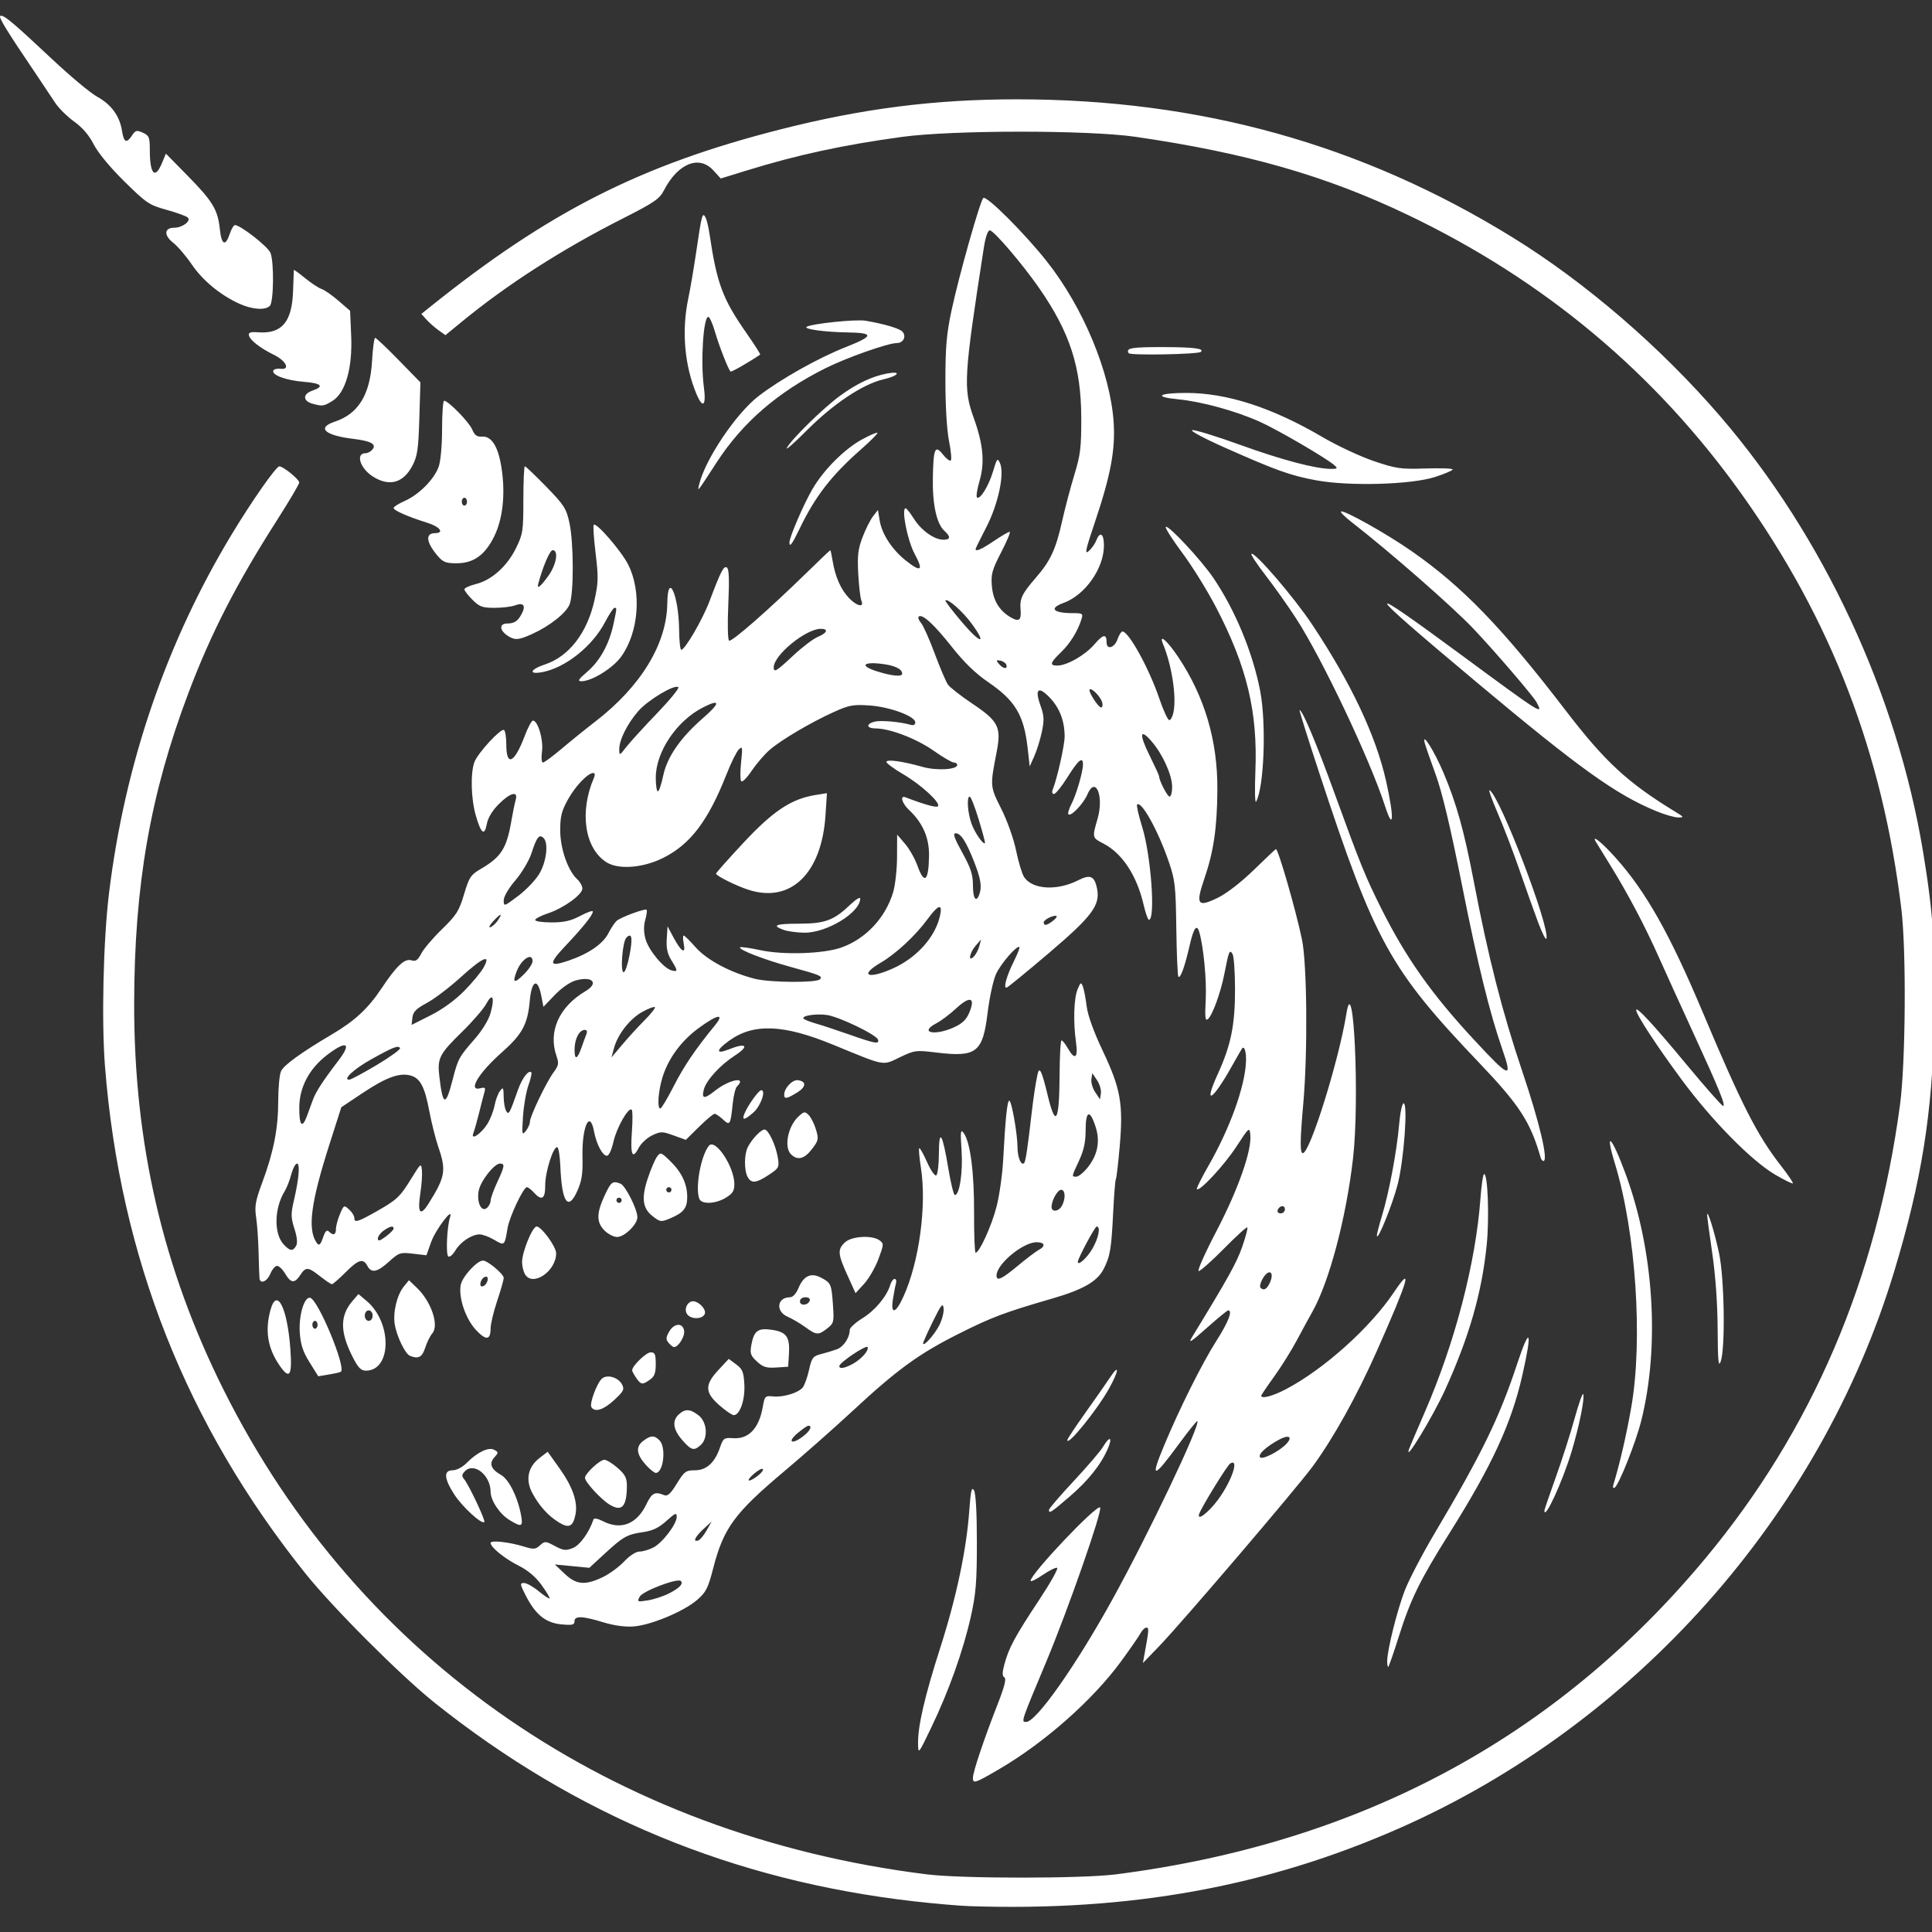 <?xml version="1.0" encoding="UTF-8" standalone="no"?>
<!-- Created with Inkscape (http://www.inkscape.org/) -->

<svg
   width="260mm"
   height="260mm"
   viewBox="0 0 260 260"
   version="1.1"
   id="svg5"
   inkscape:version="1.1 (c68e22c387, 2021-05-23)"
   sodipodi:docname="vocalgym_logo_light.svg"
   xmlns:inkscape="http://www.inkscape.org/namespaces/inkscape"
   xmlns:sodipodi="http://sodipodi.sourceforge.net/DTD/sodipodi-0.dtd"
   xmlns="http://www.w3.org/2000/svg"
   xmlns:svg="http://www.w3.org/2000/svg">
  <rect x="0" y="0" width="260" height="260" fill="#333333" stroke="none"/>
  <sodipodi:namedview
     id="namedview7"
     pagecolor="#ffffff"
     bordercolor="#666666"
     borderopacity="1.0"
     inkscape:pageshadow="2"
     inkscape:pageopacity="0"
     inkscape:pagecheckerboard="0"
     inkscape:document-units="mm"
     showgrid="false"
     fit-margin-top="0"
     fit-margin-left="0"
     fit-margin-right="0"
     fit-margin-bottom="0"
     inkscape:zoom="0.67081229"
     inkscape:cx="55.902375"
     inkscape:cy="555.29692"
     inkscape:window-width="2560"
     inkscape:window-height="1377"
     inkscape:window-x="1072"
     inkscape:window-y="295"
     inkscape:window-maximized="1"
     inkscape:current-layer="layer1" />
  <defs
     id="defs2" />
  <g
     inkscape:label="Ebene 1"
     inkscape:groupmode="layer"
     id="layer1"
     transform="translate(27.779,-1.679)">
    <path
       style="fill:#ffffff;stroke-width:0.353;fill-opacity:1"
       d="m 102.626,258.197 c -1.358,-0.046 -4.692,-0.338 -7.408,-0.648 -24.297,-2.774 -45.552,-11.584 -64.542,-26.751 -4.518,-3.608 -13.646,-12.742 -17.333,-17.344 -16.043,-20.023 -24.951,-42.544 -26.991,-68.238 -0.481,-6.063 -0.231,-16.989 0.534,-23.283 2.114,-17.404 7.724,-33.808 16.548,-48.392 2.737,-4.524 5.938,-9.091 6.378,-9.102 0.508,-0.013 2.679,1.751 2.679,2.177 0,0.212 -1.33,2.466 -2.956,5.009 -5.498,8.6 -8.92,15.272 -11.96,23.32 -5.132,13.585 -7.277,25.875 -7.299,41.806 -0.025,18.858 3.866,35.631 12.071,52.033 18.185,36.353 52.373,59.886 94.634,65.141 4.679,0.582 20.847,0.581 25.4,-10e-4 32.851,-4.201 59.24,-18.351 79.368,-42.558 14.323,-17.225 23.025,-37.52 26.171,-61.035 0.753,-5.626 0.857,-20.672 0.182,-26.282 C 225.572,103.025 218.66,85.072 206.574,68.134 194.967,51.868 180.058,39.4 161.703,30.611 150.686,25.335 139.951,22.256 125.027,20.09 c -6.365,-0.924 -24.598,-0.918 -31.397,0.01 -7.918,1.08 -14.109,2.419 -20.939,4.528 l -3.476,1.073 -1.002,-1.097 c -1.917,-2.099 -4.783,-0.929 -6.656,2.715 -0.58,1.128 -1.317,1.631 -5.495,3.748 -8.201,4.156 -15.486,8.824 -21.64,13.867 l -2.255,1.848 -0.93,-0.663 c -0.512,-0.365 -1.242,-1.007 -1.622,-1.428 l -0.691,-0.765 1.182,-0.949 c 15.966,-12.818 28.379,-19.109 47.11,-23.877 11.065,-2.816 20.729,-4.049 31.791,-4.055 24.655,-0.013 46.429,6.04 66.719,18.549 9.861,6.08 19.974,14.791 28.015,24.133 13.865,16.107 23.761,37.359 27.279,58.583 1.382,8.337 1.707,13.241 1.51,22.804 -0.255,12.41 -1.713,21.498 -5.405,33.696 -9.947,32.866 -34.917,60.951 -66.604,74.913 -17.88,7.879 -36.303,11.211 -57.896,10.474 z m 0.529,-17.274 c 0,-0.784 1.476,-5.179 3.34,-9.945 0.914,-2.337 1.177,-3.389 0.891,-3.565 -0.304,-0.188 -0.302,-0.635 0.012,-1.798 0.585,-2.174 1.445,-3.763 4.65,-8.599 1.54,-2.324 2.635,-4.28 2.434,-4.347 -0.202,-0.067 -1.086,0.373 -1.966,0.978 -0.88,0.605 -1.6,0.948 -1.6,0.763 0,-0.925 8.902,-10.314 9.352,-9.864 0.363,0.363 -4.297,13.714 -7.243,20.751 -3.439,8.214 -3.406,8.114 -2.709,8.114 1.351,0 6.629,-7.487 11.563,-16.404 4.835,-8.737 11.926,-23.619 11.471,-24.074 -0.07,-0.07 -1.172,1.297 -2.45,3.038 -3.508,4.779 -3.934,4.826 -2.012,0.222 2.112,-5.059 5.111,-11.057 7.048,-14.097 1.603,-2.514 2.202,-4.071 1.565,-4.071 -0.124,0 -1.428,1.072 -2.898,2.381 -2.096,1.867 -2.524,2.136 -1.98,1.247 4.862,-7.953 6.025,-10.044 6.76,-12.158 0.473,-1.361 0.787,-2.549 0.697,-2.639 -0.09,-0.09 -1.505,1.195 -3.144,2.857 -1.639,1.661 -3.169,3.021 -3.401,3.021 -0.231,0 0.847,-2.424 2.396,-5.387 2.911,-5.57 4.767,-10.847 4.554,-12.951 -0.11,-1.083 -0.159,-1.041 -1.877,1.591 -1.635,2.507 -4.958,6.085 -5.318,5.726 -0.086,-0.086 0.609,-1.491 1.545,-3.123 2.906,-5.065 4.935,-10.69 5.066,-14.047 0.051,-1.29 -0.211,-2.166 -0.529,-1.766 -0.064,0.081 -0.695,1.179 -1.403,2.44 -2.612,4.657 -3.847,5.332 -1.876,1.026 1.787,-3.905 2.338,-6.612 2.332,-11.456 -0.003,-2.316 -0.153,-4.444 -0.334,-4.73 -0.404,-0.639 -0.493,-0.424 -1.092,2.636 -0.504,2.576 -1.608,5.622 -2.223,6.132 -0.364,0.302 -0.421,-0.214 -0.294,-2.633 0.136,-2.599 -0.288,-7.062 -0.861,-9.055 -0.339,-1.179 -0.762,-0.604 -1.299,1.764 -0.637,2.81 -1.243,4.497 -1.516,4.223 -0.108,-0.108 -0.235,-3.027 -0.282,-6.487 -0.079,-5.776 -0.163,-6.516 -1.03,-9.038 -1.432,-4.169 -3.679,-8.212 -4.248,-7.646 -0.105,0.105 0.202,1.454 0.682,2.999 1.192,3.833 1.82,12.51 0.904,12.51 -0.13,0 -0.449,-0.913 -0.709,-2.028 -0.919,-3.951 -2.882,-6.936 -5.422,-8.242 -1.51,-0.776 -1.512,-0.788 -0.777,-3.319 0.892,-3.067 -0.271,-5.856 -1.368,-3.281 -0.533,1.251 -2.216,3.013 -2.554,2.675 -0.112,-0.112 0.071,-0.734 0.406,-1.383 0.657,-1.27 1.548,-4.32 1.554,-5.324 0.008,-1.138 -0.612,-0.634 -2.06,1.676 -0.791,1.261 -1.619,2.293 -1.841,2.293 -0.242,0 -0.306,-0.247 -0.159,-0.617 0.599,-1.513 1.595,-5.961 1.593,-7.112 -0.003,-2.081 -0.657,-3.813 -1.962,-5.197 -1.568,-1.662 -2.105,-1.247 -1.296,1.002 0.498,1.384 0.529,1.954 0.196,3.545 -0.219,1.043 -0.677,2.521 -1.018,3.285 l -0.621,1.39 -0.267,-2.403 c -0.5,-4.504 -1.662,-6.454 -5.343,-8.966 -1.692,-1.155 -3.234,-2.654 -4.9,-4.765 -2.374,-3.008 -3.986,-4.472 -4.433,-4.025 -0.122,0.122 0.021,0.501 0.319,0.842 0.298,0.341 1.124,2.191 1.837,4.111 0.713,1.92 1.514,3.803 1.78,4.183 0.266,0.38 1.742,1.534 3.279,2.563 3.521,2.357 3.929,3.163 3.286,6.481 -0.904,4.665 -0.905,4.651 0.619,7.683 0.804,1.6 1.665,4.023 1.992,5.612 0.317,1.538 0.799,3.139 1.073,3.558 1.105,1.694 4.434,1.896 7.284,0.442 1.629,-0.831 2.201,-0.575 2.543,1.136 0.443,2.215 -0.69,3.73 -6.455,8.633 -2.942,2.502 -5.508,4.604 -5.702,4.672 -0.508,0.176 -0.032,-1.562 0.986,-3.597 0.47,-0.941 0.793,-1.773 0.718,-1.848 -0.314,-0.314 -2.539,2.26 -3.161,3.657 -0.37,0.83 -0.874,3.169 -1.12,5.197 -0.646,5.316 -1.502,5.985 -6.832,5.338 -2.82,-0.343 -2.979,-0.323 -4.988,0.638 -2.382,1.138 -1.826,1.243 -8.969,-1.694 -6.713,-2.76 -10.726,-2.911 -14.017,-0.527 -1.787,1.295 -1.788,1.862 -0.002,1.147 2.359,-0.944 2.804,-0.463 0.783,0.845 -1.988,1.287 -3.849,3.334 -4.168,4.584 -0.321,1.259 0.069,1.292 1.53,0.129 1.906,-1.517 4.353,-1.97 2.924,-0.542 -0.199,0.199 -0.451,1.223 -0.559,2.275 -0.298,2.898 -0.376,3.025 -1.316,2.143 -0.444,-0.417 -0.951,-0.758 -1.126,-0.758 -0.175,0 -1.118,0.789 -2.094,1.752 l -1.775,1.752 -1.652,-0.594 c -1.547,-0.557 -1.73,-0.557 -2.894,-0.002 -0.684,0.326 -1.502,1.093 -1.818,1.705 -0.836,1.617 -1.127,0.88 -0.893,-2.265 0.113,-1.522 0.094,-2.835 -0.042,-2.92 -0.471,-0.291 -2.03,2.475 -2.448,4.342 -0.246,1.101 -0.611,1.874 -0.883,1.874 -0.582,0 -1.404,-1.559 -1.726,-3.275 -0.566,-3.016 -1.652,-0.608 -1.552,3.443 0.055,2.231 -0.09,3.192 -0.684,4.536 -1.239,2.805 -2.098,1.603 -2.292,-3.206 -0.057,-1.408 -0.245,-2.598 -0.418,-2.646 -0.529,-0.145 -1.632,3.338 -1.622,5.117 0.011,1.855 -0.465,2.155 -1.537,0.97 -0.351,-0.388 -0.77,-0.706 -0.932,-0.706 -0.466,0 -2.34,3.963 -2.595,5.49 -0.404,2.418 -0.402,2.416 -1.787,1.599 -0.689,-0.407 -1.577,-0.739 -1.972,-0.739 -1.062,0 -2.589,1.013 -3.273,2.171 -0.33,0.559 -0.756,0.921 -0.945,0.804 -0.351,-0.217 -0.186,-4.009 0.231,-5.283 0.515,-1.575 -1.947,1.659 -2.545,3.343 l -0.63,1.775 -1.811,-0.213 c -1.716,-0.202 -1.885,-0.146 -3.225,1.065 -1.599,1.445 -2.368,1.596 -2.916,0.572 -0.566,-1.057 -1.192,-0.869 -2.943,0.882 -0.873,0.873 -1.696,1.587 -1.829,1.587 -0.133,0 -0.843,-0.476 -1.578,-1.058 -1.624,-1.286 -1.938,-1.307 -2.678,-0.176 -0.758,1.157 -1.266,1.113 -2.028,-0.176 -0.344,-0.582 -0.835,-1.058 -1.092,-1.058 -0.257,0 -0.664,0.476 -0.905,1.058 -0.438,1.058 -1.365,1.449 -1.463,0.617 -0.029,-0.243 -0.083,-1.79 -0.12,-3.44 -0.037,-1.649 -0.186,-3.792 -0.331,-4.763 -0.225,-1.506 -0.1,-2.203 0.849,-4.761 1.514,-4.082 2.124,-7.223 2.124,-10.944 0,-1.724 0.17,-3.509 0.378,-3.966 0.373,-0.818 2.702,-2.503 6.854,-4.957 3.072,-1.816 4.867,-3.479 6.652,-6.162 2.051,-3.082 3.131,-4.092 4.059,-3.798 0.563,0.179 0.844,-0.018 1.308,-0.916 0.325,-0.629 1.581,-2.105 2.792,-3.281 1.939,-1.884 2.291,-2.441 2.962,-4.685 0.694,-2.32 0.896,-2.626 2.275,-3.434 2.735,-1.603 3.46,-2.746 4.098,-6.459 0.191,-1.113 0.451,-2.381 0.577,-2.818 0.365,-1.26 -0.715,-0.99 -2.274,0.569 -0.863,0.863 -1.452,1.837 -1.605,2.656 -0.316,1.686 -0.768,1.35 -1.481,-1.103 -0.658,-2.262 -0.744,-5.795 -0.177,-7.246 0.48,-1.228 3.546,-4.543 3.964,-4.285 0.17,0.105 0.31,0.967 0.31,1.914 0,3.094 1.08,2.598 2.495,-1.147 0.422,-1.116 0.914,-2.028 1.094,-2.028 0.665,0 1.429,2.593 1.218,4.135 -0.116,0.843 -0.062,1.51 0.121,1.51 0.18,0 1.311,-0.833 2.513,-1.852 1.202,-1.019 3.247,-2.67 4.544,-3.67 6.132,-4.727 9.616,-10.451 9.683,-15.909 0.055,-4.397 1.542,-1.093 1.588,3.528 0.015,1.504 0.146,2.733 0.292,2.731 0.502,-0.006 2.86,-4.061 3.792,-6.523 1.559,-4.118 1.92,-4.817 2.349,-4.552 0.285,0.176 0.34,1.608 0.189,4.947 -0.121,2.673 -0.075,4.784 0.106,4.896 0.343,0.212 5.273,-4.102 10.377,-9.083 1.74,-1.698 3.199,-3.087 3.242,-3.087 0.043,0 0.19,0.675 0.326,1.499 0.345,2.093 1.103,3.801 2.193,4.939 1.064,1.111 2.083,1.326 1.668,0.353 -0.145,-0.34 -0.336,-1.967 -0.424,-3.616 -0.133,-2.466 -0.029,-3.343 0.582,-4.939 0.409,-1.067 1.041,-2.325 1.404,-2.794 l 0.66,-0.854 0.247,1.462 c 0.303,1.796 1.679,3.892 3.5,5.334 2.069,1.638 2.425,1.382 1.206,-0.87 -0.976,-1.801 -1.838,-6.158 -1.219,-6.158 0.122,0 0.625,0.641 1.12,1.424 0.992,1.571 2.734,2.806 3.961,2.808 0.968,0.002 1.011,-0.398 0.129,-1.196 -1.051,-0.951 -1.622,-3.598 -1.55,-7.188 0.079,-3.96 0.288,-4.426 1.374,-3.064 0.445,0.558 0.915,0.909 1.044,0.78 0.129,-0.129 0.018,-1.314 -0.246,-2.632 -0.286,-1.424 -0.482,-4.689 -0.483,-8.042 -0.001,-4.59 0.153,-6.369 0.827,-9.525 0.986,-4.621 3.825,-14.674 4.268,-15.118 0.406,-0.406 5.527,4.703 8.564,8.543 4.88,6.172 8.522,14.925 8.979,21.58 0.255,3.721 -0.392,7.188 -2.521,13.501 -1.276,3.783 -1.409,4.414 -0.816,3.881 0.389,-0.351 0.844,-0.995 1.011,-1.431 0.49,-1.283 1.027,-0.913 1.023,0.706 -0.007,3.07 -2.543,6.664 -5.441,7.713 -2.002,0.724 -1.405,1.372 1.264,1.372 1.296,0 1.387,0.062 1.161,0.794 -0.5,1.616 -1.539,3.297 -2.77,4.479 -1.463,1.405 -1.568,1.783 -0.495,1.783 1.299,0 3.751,-1.4 4.993,-2.851 1.187,-1.386 1.645,-1.46 1.645,-0.265 0,1.041 1.062,0.743 1.464,-0.412 0.203,-0.582 0.505,-1.058 0.67,-1.058 0.845,0 3.586,4.979 4.945,8.982 0.524,1.545 1.121,2.865 1.327,2.933 0.205,0.068 0.481,-0.451 0.613,-1.154 0.394,-2.101 -0.263,-6.279 -1.429,-9.086 -0.613,-1.476 0.598,-0.425 2.08,1.805 3.549,5.339 5.29,11.275 5.238,17.863 -0.041,5.121 -0.504,8.278 -1.749,11.913 -1.208,3.528 -0.929,3.918 1.834,2.566 1.181,-0.578 3.135,-2.093 4.842,-3.755 1.574,-1.533 2.902,-2.787 2.95,-2.787 0.316,0 2.677,8.19 3.508,12.171 0.687,3.288 0.784,15.261 0.179,22.049 -0.444,4.981 -0.46,6.703 -0.062,6.703 0.956,0 4.853,-12.483 5.866,-18.795 0.972,-6.053 1.784,11.636 0.893,19.447 -0.917,8.038 -3.196,16.649 -5.476,20.691 -0.438,0.776 -1.389,2.522 -2.113,3.881 -0.724,1.358 -2.093,3.544 -3.042,4.858 -0.949,1.314 -1.725,2.465 -1.725,2.558 0,0.467 1.555,0.056 3.342,-0.884 5.09,-2.677 11.3,-8.247 14.478,-12.983 2.632,-3.923 2.037,-1.854 -2.238,7.79 -2.694,6.078 -5.84,11.742 -8.66,15.593 -2.138,2.92 -17.753,21.199 -20.76,24.303 l -2.091,2.158 0.226,-1.235 c 0.595,-3.246 0.614,-3.528 0.239,-3.528 -0.213,0 -0.577,0.357 -0.81,0.794 -0.233,0.437 -1.414,2.143 -2.626,3.792 -3.829,5.211 -10.269,10.896 -16.401,14.477 -3.22,1.88 -3.505,1.974 -3.505,1.149 z m 32.987,-37.427 c 1.862,-2.534 2.905,-5.649 1.626,-4.859 -0.388,0.24 -3.746,5.683 -4.141,6.712 -0.442,1.153 1.188,-0.049 2.514,-1.853 z m 9.235,-7.551 c 0.848,-0.937 0.255,-1.226 -1.049,-0.512 -1.727,0.945 -2.799,1.934 -2.545,2.346 0.261,0.422 2.661,-0.803 3.594,-1.834 z m -2.37,-21.424 c 0.519,-0.969 0.458,-1.8 -0.116,-1.58 -0.567,0.218 -1.33,1.745 -1.024,2.051 0.382,0.382 0.769,0.222 1.14,-0.471 z M 12.073,169.334 c 0.211,-0.377 0.131,-1.176 -0.23,-2.303 -0.478,-1.496 -0.489,-1.997 -0.082,-3.745 0.691,-2.963 0.865,-5.017 0.425,-5.017 -0.206,0 -0.553,0.66 -0.77,1.467 -0.217,0.807 -0.603,1.799 -0.856,2.205 -1.439,2.301 -1.515,5.757 -0.159,7.212 0.845,0.907 1.241,0.95 1.671,0.181 z m 3.655,-1.214 c 0.27,-0.774 0.487,-0.976 0.758,-0.706 0.583,0.583 0.944,0.454 0.944,-0.337 0,-0.394 0.24,-1.291 0.533,-1.992 0.52,-1.244 0.55,-1.26 1.235,-0.64 0.386,0.349 0.702,0.849 0.702,1.11 0,0.711 0.424,0.595 2.877,-0.789 2.866,-1.617 3.259,-1.987 4.824,-4.53 1.255,-2.04 1.299,-2.073 1.4,-1.054 0.058,0.578 -0.036,1.951 -0.208,3.049 -0.419,2.675 -0.027,3.212 1.072,1.467 2.28,-3.62 2.435,-4.494 1.351,-7.645 -0.373,-1.085 -0.924,-3.273 -1.224,-4.863 -0.624,-3.31 -1.24,-4.453 -2.578,-4.789 -1.482,-0.372 -3.266,0.289 -6.381,2.364 l -2.88,1.919 -1.624,5.085 c -2.433,7.617 -2.92,11.179 -1.781,13.022 0.391,0.632 0.57,0.509 0.982,-0.671 z m 9.463,-1.098 c 0,-0.436 -0.466,-0.344 -1.333,0.263 -0.431,0.302 -0.784,0.783 -0.784,1.069 0,0.399 0.245,0.339 1.058,-0.263 0.582,-0.43 1.058,-0.911 1.058,-1.069 z m 119.944,-2.609 c 0,-0.623 -0.759,-0.514 -0.977,0.14 -0.077,0.23 0.112,0.419 0.419,0.419 0.307,0 0.559,-0.251 0.559,-0.559 z M 38.247,163.253 c 0.002,-0.316 0.399,-1.423 0.882,-2.461 1.012,-2.173 1.065,-2.523 0.386,-2.523 -0.787,0 -2.627,2.343 -2.874,3.659 -0.291,1.549 0.363,2.928 1.098,2.317 0.278,-0.23 0.506,-0.677 0.508,-0.993 z m -0.417,-10.359 c 0.389,-0.633 0.816,-1.738 0.949,-2.455 0.133,-0.717 0.459,-1.591 0.724,-1.94 0.434,-0.572 0.484,-0.494 0.499,0.775 0.009,0.776 0.162,1.641 0.34,1.922 0.352,0.556 0.44,0.396 1.591,-2.864 0.555,-1.571 1.424,-2.706 1.791,-2.338 0.094,0.094 -0.08,0.871 -0.386,1.726 -0.307,0.855 -0.637,2.745 -0.733,4.2 -0.161,2.444 -0.133,2.594 0.378,1.961 0.304,-0.377 0.553,-0.937 0.553,-1.245 0,-0.727 2.207,-5.329 3.2,-6.672 0.669,-0.904 0.718,-1.192 0.372,-2.182 -1.144,-3.281 0.351,-6.617 3.905,-8.716 1.842,-1.088 0.954,-2.069 -1.307,-1.445 -0.765,0.211 -1.914,1.007 -2.821,1.953 l -1.53,1.597 -0.303,-1.534 c -0.481,-2.432 -1.296,-2.031 -1.541,0.759 -0.274,3.117 -1.018,4.488 -3.738,6.892 -3.153,2.786 -4.66,5.302 -2.899,4.842 0.604,-0.158 0.709,-0.068 0.553,0.474 -0.106,0.368 -0.43,1.622 -0.719,2.786 -0.29,1.164 -0.642,2.413 -0.783,2.775 -0.424,1.088 1.067,0.094 1.906,-1.271 z m -24.323,-0.975 c 0.218,-0.582 0.583,-1.574 0.812,-2.205 0.406,-1.117 1.331,-2.541 3.472,-5.344 1.808,-2.367 1.062,-2.715 -1.548,-0.722 -2.422,1.849 -3.744,4.362 -3.748,7.125 -0.004,2.386 0.384,2.826 1.012,1.147 z m 49.381,-4.071 c 1.394,-2.729 2.906,-4.959 5.551,-8.188 1.369,-1.671 0.332,-1.488 -2.221,0.392 -2.371,1.746 -4.112,4.142 -4.875,6.712 -0.555,1.87 -0.695,4.098 -0.257,4.095 0.146,-7.1e-4 0.956,-1.356 1.802,-3.011 z m -29.756,-0.859 c 0.729,-2.838 0.846,-3.054 2.954,-5.464 1.028,-1.175 1.89,-2.584 2.151,-3.517 0.591,-2.109 0.275,-2.814 -0.563,-1.258 -0.366,0.679 -1.8,2.346 -3.187,3.704 -3.17,3.104 -3.431,3.614 -3.137,6.128 0.465,3.965 0.845,4.052 1.781,0.406 z m -10.211,-1.989 c 1.826,-1.09 3.237,-2.115 3.137,-2.278 -0.246,-0.399 -0.945,-0.126 -3.889,1.521 -2.326,1.301 -3.875,2.738 -2.95,2.738 0.211,0 1.877,-0.891 3.703,-1.981 z m 27.586,-2.429 c 0.201,-0.582 0.477,-1.336 0.615,-1.676 0.159,-0.392 0.089,-0.617 -0.19,-0.617 -0.755,0 -1.377,1.176 -1.388,2.628 -0.012,1.512 0.372,1.379 0.963,-0.335 z m 8.496,-3.632 c 0.843,-0.844 1.447,-1.62 1.344,-1.724 -0.104,-0.104 -0.866,0.186 -1.693,0.643 -1.679,0.928 -3.309,3.018 -3.811,4.889 l -0.332,1.235 1.48,-1.754 c 0.814,-0.965 2.169,-2.445 3.012,-3.289 z m 31.382,2.661 c -0.196,-0.667 -5.264,-3.112 -6.908,-3.333 -1.532,-0.206 -3.495,0.121 -3.1,0.516 0.129,0.129 0.902,0.426 1.717,0.66 0.815,0.233 2.832,0.9 4.481,1.482 3.391,1.196 3.994,1.303 3.81,0.676 z m 10.226,-1.672 c 1.111,-0.504 1.656,-1.029 2.053,-1.979 0.857,-2.052 0.115,-2.298 -1.748,-0.581 -0.858,0.791 -2.055,1.694 -2.659,2.007 -2.429,1.256 -0.298,1.757 2.354,0.554 z m -65.917,-4.896 c 1.079,-1.097 2.249,-2.509 2.6,-3.137 1.064,-1.906 -0.087,-1.416 -3.099,1.32 -1.491,1.354 -3.532,2.902 -4.534,3.44 -1.441,0.772 -1.847,1.184 -1.937,1.964 l -0.113,0.987 2.56,-1.289 c 1.59,-0.801 3.304,-2.045 4.523,-3.285 z m 9.195,-3.996 c 0,-1.257 -1.513,-0.283 -2.146,1.382 -0.586,1.542 -0.339,1.664 0.911,0.451 0.679,-0.658 1.235,-1.483 1.235,-1.833 z m 38.674,2.435 c 0.415,-0.415 0.017,-0.586 -3.79,-1.626 -3.691,-1.009 -7.252,-2.383 -6.952,-2.683 0.089,-0.089 1.342,0.09 2.784,0.397 3.088,0.659 8.462,0.477 10.844,-0.367 3.276,-1.161 5.93,-3.995 6.966,-7.437 0.281,-0.934 0.517,-3.062 0.525,-4.729 l 0.014,-3.031 1.059,1.235 c 0.582,0.679 1.327,1.989 1.656,2.91 0.942,2.641 1.525,2.165 1.577,-1.286 0.037,-2.432 -0.844,-4.451 -2.699,-6.184 -0.944,-0.882 -1.256,-1.996 -0.475,-1.697 2.599,0.995 4.155,1.426 4.369,1.211 0.427,-0.427 -2.242,-2.892 -4.664,-4.308 -1.244,-0.728 -2.262,-1.475 -2.262,-1.66 0,-0.394 2.15,-0.1 4.864,0.667 1.889,0.533 4.661,0.374 4.661,-0.267 0,-0.177 -0.207,-0.322 -0.46,-0.322 -0.253,0 -1.483,-0.72 -2.733,-1.6 -2.282,-1.607 -5.876,-2.986 -7.78,-2.986 -1.255,0 -1.345,-0.611 -0.135,-0.915 0.83,-0.208 3.458,0.024 4.846,0.429 0.386,0.113 0.617,-0.011 0.617,-0.329 0,-0.826 -3.45,-2.098 -6.179,-2.279 -2.192,-0.145 -2.74,-0.043 -4.8,0.891 -3.158,1.432 -7.13,3.782 -8.653,5.119 -0.691,0.606 -1.778,1.877 -2.415,2.825 -0.652,0.969 -1.261,1.558 -1.392,1.346 -0.128,-0.207 -0.126,-1.37 0.003,-2.585 0.212,-1.989 0.181,-2.157 -0.31,-1.68 -0.3,0.291 -1.046,1.799 -1.658,3.351 -2.488,6.316 -4.898,9.474 -8.619,11.295 -2.688,1.315 -5.929,1.552 -7.52,0.549 -2.96,-1.866 -3.69,-6.792 -1.689,-11.403 0.157,-0.362 0.118,-0.617 -0.096,-0.617 -0.739,0 -2.42,1.76 -3.427,3.587 -0.854,1.549 -1.035,2.286 -1.026,4.174 0.012,2.467 1.05,5.42 2.305,6.556 0.37,0.335 0.673,0.888 0.673,1.229 0,0.826 -2.518,2.64 -4.643,3.346 -0.939,0.312 -1.707,0.713 -1.707,0.892 0,0.178 0.993,0.324 2.208,0.324 1.684,0 2.605,-0.211 3.881,-0.891 0.92,-0.49 1.673,-0.749 1.673,-0.577 0,0.468 -1.282,2.076 -3.679,4.614 -2.326,2.463 -2.243,2.899 0.382,2.005 2.718,-0.926 4.654,-2.252 5.388,-3.691 0.374,-0.732 0.889,-1.497 1.146,-1.699 0.646,-0.509 3.797,-1.664 3.996,-1.465 0.089,0.089 0.009,0.699 -0.179,1.354 -0.226,0.788 -0.218,1.653 0.025,2.554 0.409,1.519 2.43,3.966 3.509,4.248 0.877,0.229 0.874,0.085 -0.025,-1.37 -0.528,-0.855 -0.696,-1.633 -0.617,-2.864 l 0.108,-1.69 0.789,1.475 c 1.044,1.954 1.689,2.358 1.392,0.873 -0.122,-0.612 -0.128,-1.113 -0.011,-1.113 0.116,0 0.832,0.706 1.592,1.568 1.52,1.726 4.723,3.431 8.004,4.259 2.012,0.508 8.252,0.555 8.741,0.066 z m -4.896,-6.656 c -1.652,-0.603 -1.089,-0.824 2.117,-0.831 3.475,-0.007 4.665,-0.453 6.879,-2.573 0.728,-0.697 1.323,-1.061 1.323,-0.809 0,1.888 -4.528,4.643 -7.553,4.596 -0.988,-0.015 -2.232,-0.187 -2.766,-0.382 z m -4.674,-5.376 c -1.638,-0.52 -4.41,-1.896 -4.41,-2.191 0,-0.111 1.673,-1.994 3.719,-4.185 3.973,-4.256 6.424,-5.878 9.661,-6.395 l 1.543,-0.247 -0.193,2.964 c -0.508,7.817 -4.65,11.852 -10.32,10.054 z m 19.323,10.599 c 3.276,-1.449 5.819,-4.297 6.423,-7.194 0.34,-1.63 -0.247,-1.44 -1.71,0.553 -1.634,2.225 -4.232,4.635 -6.314,5.855 -2.884,1.69 -1.727,2.257 1.602,0.786 z m -35.372,-1.83 c 0.444,-2.353 0.311,-3.085 -0.427,-2.347 -0.528,0.528 -0.85,4.656 -0.364,4.656 0.195,0 0.551,-1.039 0.791,-2.309 z m 47.074,-1.219 0.233,-0.882 -0.724,0.833 c -0.851,0.979 -1.068,2.325 -0.233,1.448 0.27,-0.284 0.596,-0.913 0.724,-1.399 z M 39.227,125.529 c 0.697,-1.05 0.383,-0.976 -0.657,0.156 -0.47,0.512 -0.631,0.86 -0.356,0.774 0.274,-0.086 0.73,-0.504 1.013,-0.93 z m 74.662,0.1 c 0.374,-0.283 0.612,-0.577 0.529,-0.653 -0.269,-0.248 -1.738,0.451 -1.738,0.826 0,0.497 0.399,0.44 1.209,-0.173 z m -69.083,-6.371 c 0.96,-1.639 1.254,-4.115 0.568,-4.8 -0.575,-0.575 -0.922,-0.14 -1.629,2.039 -0.324,1 -1.282,2.616 -2.16,3.645 -0.936,1.097 -1.578,2.2 -1.578,2.713 0,0.844 0.047,0.829 1.958,-0.614 1.077,-0.813 2.355,-2.155 2.84,-2.983 z m 59.193,2.822 c 0.39,-1.015 0.224,-2.105 -0.663,-4.369 -1.092,-2.787 -1.804,-3.893 -2.507,-3.893 -0.412,0 -0.194,0.637 0.89,2.601 1.154,2.091 1.436,2.956 1.436,4.41 0,1.762 0.413,2.374 0.844,1.251 z m -0.067,-10.119 c -0.517,-1.695 -1.061,-3.081 -1.211,-3.081 -0.43,0 -0.287,2.162 0.239,3.639 0.433,1.214 1.574,2.86 1.815,2.619 0.053,-0.053 -0.327,-1.482 -0.843,-3.177 z m 26.031,-4.404 c -0.004,-1.569 -1.265,-4.362 -2.746,-6.085 -1.602,-1.863 -1.733,-1.04 -0.296,1.867 0.705,1.427 1.282,2.683 1.282,2.79 0,0.577 1.119,2.751 1.416,2.751 0.191,0 0.346,-0.595 0.345,-1.323 z m -68.503,-1.446 c 0.526,-2.546 2.313,-5.14 5.37,-7.797 2.371,-2.061 2.364,-2.64 -0.018,-1.425 -3.532,1.802 -6.333,5.97 -6.339,9.433 -0.002,1.019 0.124,1.852 0.279,1.852 0.155,0 0.474,-0.928 0.708,-2.063 z M 60.619,97.696 c 1.732,-1.801 3.032,-3.39 2.889,-3.533 -0.453,-0.453 -4.084,1.712 -5.392,3.216 -1.477,1.697 -2.575,3.907 -2.56,5.151 0.011,0.859 0.036,0.851 0.962,-0.339 0.523,-0.672 2.368,-2.694 4.1,-4.495 z m 59.93,-1.493 c -0.192,-0.736 -1.42,-2.003 -1.685,-1.739 -0.235,0.235 1.155,2.422 1.538,2.422 0.179,0 0.245,-0.307 0.146,-0.683 z M 93.63,92.342 c 0,-0.661 -1.091,-1.156 -2.974,-1.35 -2.47,-0.255 -2.635,0.355 -0.289,1.073 1.966,0.602 3.263,0.712 3.263,0.277 z M 78.974,89.897 c 1.205,-1.127 2.694,-2.258 3.308,-2.512 1.269,-0.525 1.471,-1.083 0.394,-1.083 -2.006,0 -6.332,3.542 -6.332,5.184 0,0.759 0.339,0.554 2.63,-1.589 z m 28.679,1.256 c -0.081,-0.243 -0.446,-0.499 -0.812,-0.57 -0.575,-0.112 -0.601,-0.052 -0.192,0.441 0.56,0.674 1.214,0.758 1.004,0.129 z m -4.671,-5.551 c -1.207,-1.645 -3.225,-3.427 -3.532,-3.12 -0.075,0.075 0.92,1.382 2.211,2.904 2.518,2.969 3.454,3.122 1.321,0.217 z m 6.586,-1.867 c -0.134,-1.497 0.173,-2.139 2.065,-4.325 1.954,-2.257 2.68,-3.817 3.508,-7.533 0.391,-1.756 1.137,-4.586 1.658,-6.29 0.825,-2.698 0.945,-3.689 0.934,-7.684 -0.019,-6.839 -1.532,-11.499 -5.67,-17.462 -2.252,-3.245 -6.114,-7.761 -6.638,-7.761 -0.274,0 -0.582,0.904 -0.812,2.381 -2.688,17.33 -2.781,18.894 -1.356,22.842 1.279,3.546 1.51,6.006 0.795,8.467 -0.322,1.109 -0.486,2.115 -0.365,2.237 0.397,0.397 1.573,-1.488 2.166,-3.472 0.531,-1.779 0.61,-1.873 0.941,-1.132 0.64,1.43 -0.243,5.552 -1.854,8.657 -0.788,1.519 -1.433,2.829 -1.433,2.91 0,0.39 0.794,0.04 2.469,-1.087 1.009,-0.679 1.963,-1.235 2.12,-1.235 0.157,0 -0.352,1.23 -1.13,2.734 -1.23,2.377 -1.396,2.967 -1.267,4.523 0.157,1.902 0.933,3.252 2.394,4.166 1.231,0.77 1.606,0.532 1.474,-0.937 z M 95.769,236.306 c -0.034,-2.342 0.908,-6.4 2.997,-12.906 2.141,-6.669 3.515,-13.147 3.889,-18.341 0.2,-2.777 0.329,-3.347 0.64,-2.822 0.246,0.415 0.39,3.007 0.39,7.008 0,5.373 -0.127,6.918 -0.826,10.04 -1.016,4.538 -2.942,9.938 -5.29,14.83 -1.769,3.686 -1.778,3.697 -1.8,2.19 z m 63.133,-11.098 c 0.015,-1.516 1.356,-6.881 2.38,-9.518 0.566,-1.458 2.384,-4.934 4.039,-7.723 6.31,-10.633 8.669,-15.477 11.062,-22.711 1.754,-5.302 2.089,-4.577 0.703,1.52 -1.475,6.487 -4.082,12.131 -9.815,21.25 -3.962,6.301 -5.224,8.875 -6.788,13.841 -0.716,2.274 -1.367,4.135 -1.446,4.135 -0.079,0 -0.14,-0.357 -0.136,-0.794 z M 53.413,220 c -2.827,-0.86 -3.881,-0.895 -3.881,-0.127 0,0.477 -0.301,0.545 -1.78,0.403 -2.109,-0.203 -3.468,-1.307 -4.785,-3.887 -0.779,-1.526 -0.799,-1.676 -0.224,-1.676 0.347,0 1.231,0.495 1.964,1.099 0.733,0.604 1.393,1.039 1.466,0.966 0.073,-0.073 -0.411,-0.882 -1.075,-1.798 -0.794,-1.094 -1.844,-1.982 -3.062,-2.591 -1.887,-0.943 -3.794,-2.486 -3.794,-3.069 0,-0.398 2.486,-0.127 4.482,0.488 1.318,0.406 1.56,0.388 2.167,-0.162 0.653,-0.591 0.743,-0.587 2.004,0.089 1.143,0.613 1.468,0.649 2.419,0.271 0.955,-0.38 2.189,-2.092 2.776,-3.853 0.069,-0.208 0.573,-0.117 1.231,0.223 2.458,1.271 4.593,0.439 5.911,-2.303 0.717,-1.492 1.124,-1.696 2.365,-1.186 0.461,0.19 0.858,-0.17 1.706,-1.548 1.01,-1.642 1.218,-1.795 2.424,-1.795 1.563,0 2.673,-1.002 3.382,-3.053 0.444,-1.284 0.541,-1.352 1.822,-1.266 2.048,0.136 3.441,-1.346 3.937,-4.189 0.259,-1.484 0.314,-1.541 1.411,-1.433 1.362,0.134 3.363,-0.472 3.968,-1.201 0.239,-0.288 0.62,-1.349 0.847,-2.357 0.376,-1.669 0.522,-1.862 1.622,-2.141 0.665,-0.169 1.625,-0.46 2.134,-0.647 0.902,-0.332 1.721,-1.571 1.721,-2.605 0,-0.284 0.773,-0.991 1.717,-1.572 1.695,-1.043 3.282,-2.949 3.74,-4.493 0.13,-0.437 0.394,-0.794 0.588,-0.794 0.194,0 0.274,0.278 0.178,0.617 -0.096,0.34 -0.279,1.292 -0.408,2.117 -0.329,2.116 0.373,1.941 1.414,-0.353 2.126,-4.683 3.151,-12.25 2.351,-17.357 -0.211,-1.349 -0.312,-2.524 -0.225,-2.612 0.088,-0.088 0.56,0.746 1.05,1.853 0.49,1.107 1.047,1.916 1.239,1.797 0.192,-0.119 0.354,-1.437 0.36,-2.929 0.014,-3.499 0.475,-2.773 1.267,1.998 0.327,1.968 0.723,3.579 0.88,3.579 0.631,0 1.096,-3.089 0.901,-5.997 -0.171,-2.563 -0.131,-2.906 0.274,-2.364 0.898,1.201 1.43,5.255 1.41,10.742 -0.011,2.959 0.083,5.38 0.209,5.38 0.509,0 2.163,-3.644 2.82,-6.214 0.385,-1.506 0.785,-4.336 0.888,-6.288 0.29,-5.483 0.545,-7.959 0.822,-7.959 0.311,0 1.1,4.466 1.107,6.268 0.006,1.359 0.491,2.525 0.887,2.129 0.205,-0.205 0.467,-1.941 1.026,-6.81 0.23,-2.001 0.507,-3.826 0.776,-5.11 0.248,-1.183 0.571,-0.532 1.355,2.732 1.094,4.553 1.587,3.71 1.62,-2.768 0.013,-2.506 0.131,-4.555 0.264,-4.554 0.133,0.001 0.512,0.477 0.842,1.058 0.947,1.665 1.403,1.336 1.102,-0.796 -0.388,-2.751 -0.292,-5.946 0.215,-7.144 0.409,-0.967 0.471,-0.997 0.713,-0.353 0.146,0.388 0.374,1.579 0.507,2.646 0.154,1.237 0.947,3.429 2.189,6.049 2.391,5.045 2.756,7.132 2.252,12.879 -0.197,2.248 -0.427,4.198 -0.512,4.335 -0.085,0.137 -0.247,2.142 -0.361,4.456 -0.245,4.963 -0.401,5.893 -1.281,7.632 -0.842,1.663 -2.755,2.769 -6.837,3.954 -6.53,1.894 -8.227,2.533 -12.7,4.782 -5.362,2.696 -8.253,4.801 -14.287,10.402 -2.425,2.251 -6.553,5.895 -9.172,8.098 -6.682,5.62 -8.148,7.619 -9.545,13.02 -0.709,2.742 -0.971,3.252 -2.205,4.309 -1.794,1.536 -6.174,3.361 -8.495,3.541 -1.154,0.089 -2.629,-0.112 -4.096,-0.558 z m 8.828,-3.88 c 1.42,-0.724 1.976,-1.304 1.606,-1.674 -0.436,-0.436 -5.129,1.346 -5.533,2.102 -0.379,0.708 -0.335,0.728 1.089,0.5 0.816,-0.13 2.093,-0.548 2.838,-0.928 z m -8.942,-2.178 c 0.903,-0.424 2.211,-1.377 2.907,-2.116 0.753,-0.8 1.593,-1.345 2.076,-1.345 0.446,-3.1e-4 1.283,-0.244 1.859,-0.542 1.239,-0.641 3.151,-3.152 3.151,-4.138 0,-0.595 -0.197,-0.516 -1.384,0.556 -1.01,0.913 -1.843,1.317 -3.087,1.497 -2.216,0.322 -2.709,0.596 -5.201,2.891 l -2.086,1.922 -2.323,-0.226 -2.323,-0.226 1.318,1.249 c 1.57,1.488 2.715,1.596 5.094,0.478 z m 14.018,-6.312 0.681,-1.206 -1.119,1.036 c -1.142,1.058 -1.467,1.785 -0.681,1.523 0.241,-0.08 0.744,-0.689 1.119,-1.352 z m 6.905,-7.364 c 0.482,-0.37 0.778,-0.772 0.658,-0.892 -0.12,-0.12 -0.673,0.181 -1.229,0.67 -1.178,1.036 -0.719,1.214 0.571,0.222 z m 6.131,-5.334 c 0.901,-0.709 1.219,-1.386 0.652,-1.386 -0.153,0 -0.828,0.47 -1.499,1.044 -1.424,1.217 -0.658,1.526 0.848,0.342 z m 6.504,-9.64 c 1.2,-0.62 2.299,-1.816 2.131,-2.319 -0.129,-0.388 -3.796,2.06 -3.815,2.547 -0.016,0.404 0.629,0.317 1.684,-0.228 z m 11.77,-5.266 c 0.379,-0.742 0.64,-1.77 0.58,-2.284 -0.092,-0.788 -0.316,-0.514 -1.432,1.752 -0.728,1.477 -1.323,2.807 -1.323,2.956 0,0.559 1.513,-1.127 2.175,-2.424 z m 10.55,-7.992 c 1.161,-0.966 2.424,-1.924 2.807,-2.129 0.995,-0.532 0.859,-1.054 -0.274,-1.051 -1.835,0.004 -5.38,2.953 -5.38,4.476 0,0.814 0.689,0.5 2.847,-1.296 z m 10.039,-2.284 c 0.848,-1.446 1.157,-3.014 0.596,-3.014 -0.238,0 -2.545,4.314 -2.545,4.758 0,0.588 1.226,-0.508 1.95,-1.744 z m -4.079,-5.814 c 0.513,-0.959 0.454,-2.14 -0.107,-2.14 -0.494,0 -1.291,1.426 -1.291,2.31 0,0.746 0.972,0.628 1.399,-0.17 z m 3.323,-4.978 c 1.431,-1.701 1.847,-3.559 1.237,-5.524 -0.776,-2.498 -1.372,-2.365 -1.376,0.307 -0.002,1.635 -0.239,2.74 -0.882,4.121 -1.029,2.211 -1.022,2.17 -0.381,2.17 0.274,0 0.905,-0.483 1.402,-1.074 z m 1.395,-11.911 -0.64,-0.95 -0.12,0.814 c -0.066,0.448 0.169,1.242 0.521,1.764 l 0.64,0.95 0.12,-0.814 c 0.066,-0.448 -0.169,-1.242 -0.521,-1.764 z m -72.396,59.526 c -1.455,-0.885 -2.68,-2.237 -3.606,-3.981 -0.942,-1.773 -0.586,-3.498 0.968,-4.696 l 1.103,-0.85 1.596,2.236 c 1.767,2.477 2.481,4.538 2.148,6.202 -0.329,1.644 -0.863,1.907 -2.208,1.089 z m -6.661,-0.326 c -1.328,-0.81 -2.551,-2.636 -2.553,-3.812 -0.004,-2.215 -2.217,-4.003 -3.44,-2.78 -0.437,0.437 -0.467,0.666 -0.139,1.061 0.663,0.799 2.924,5.596 2.729,5.79 -0.354,0.354 -2.988,-2.072 -4.053,-3.733 -1.378,-2.148 -1.444,-3.231 -0.196,-3.231 0.511,0 1.309,-0.416 1.852,-0.966 1.45,-1.469 2.989,-2.205 3.734,-1.788 0.586,0.328 0.588,0.388 0.026,1.009 -0.756,0.835 -0.465,1.605 0.896,2.375 1.091,0.618 2.315,3.144 2.727,5.632 0.221,1.333 -0.014,1.399 -1.581,0.443 z m 72.587,-1.375 c 0,-0.173 1.498,-1.917 3.328,-3.875 1.831,-1.958 3.611,-4.039 3.957,-4.624 0.859,-1.454 1.308,-1.343 0.677,0.167 -0.904,2.164 -2.631,4.347 -5.162,6.526 -2.528,2.175 -2.799,2.351 -2.799,1.806 z m 66.675,0.095 c 0,-0.121 0.691,-2.145 1.535,-4.498 0.844,-2.353 1.988,-5.926 2.542,-7.939 0.554,-2.014 1.072,-3.468 1.151,-3.232 0.206,0.617 -0.541,4.303 -1.561,7.703 -1.206,4.022 -3.667,9.368 -3.667,7.966 z m -125.807,-0.808 c -1.155,-0.703 -3.309,-3.044 -3.309,-3.597 0,-0.569 1.996,-2.43 2.606,-2.43 0.299,0 1.105,0.493 1.791,1.095 1.002,0.88 1.246,1.347 1.242,2.381 -0.011,2.848 -0.665,3.564 -2.33,2.551 z m 135.104,-2.72 c 0.86,-2.839 1.734,-6.627 2.39,-10.363 1.59,-9.054 0.623,-23.556 -2.183,-32.757 -1.437,-4.71 -0.466,-3.79 1.431,1.357 3.805,10.32 4.616,23.167 2.095,33.208 -0.735,2.928 -3.009,8.646 -3.579,8.998 -0.212,0.131 -0.274,-0.047 -0.154,-0.442 z M 59.237,198.926 c -1.356,-1.45 -1.516,-2.519 -0.495,-3.304 1.041,-0.8 1.517,-0.824 2.23,-0.11 0.932,0.932 0.537,4.385 -0.502,4.385 -0.179,0 -0.734,-0.437 -1.233,-0.97 z m 102.599,-2.205 c 0.098,-0.291 1.044,-2.517 2.102,-4.947 4.077,-9.363 6.879,-20.108 7.518,-28.831 0.131,-1.795 0.353,-3.263 0.493,-3.263 0.499,0 0.713,5.889 0.346,9.525 -0.651,6.441 -2.338,12.325 -5.591,19.497 -1.604,3.536 -5.542,10.026 -4.867,8.02 z m -97.803,-1.247 c -1.24,-1.412 -1.395,-2.605 -0.45,-3.461 0.855,-0.774 1.535,-0.736 2.659,0.147 1.148,0.903 1.302,3.056 0.284,3.977 -0.919,0.832 -1.26,0.741 -2.493,-0.663 z m 51.822,0.009 c 0,-0.146 1.088,-1.793 2.418,-3.659 1.33,-1.866 2.838,-4.025 3.351,-4.798 1.295,-1.949 1.173,-0.842 -0.172,1.553 -1.618,2.882 -5.597,7.791 -5.597,6.904 z M 69.024,190.788 c -1.961,-1.723 -1.985,-2.745 -0.114,-4.751 l 1.386,-1.485 0.996,0.741 c 0.854,0.636 1.011,1.022 1.101,2.718 0.11,2.067 -0.614,4.138 -1.437,4.11 -0.238,-0.008 -1.107,-0.608 -1.931,-1.333 z m -17.215,0.262 c -0.293,-0.475 0.76,-3.299 1.442,-3.865 0.696,-0.578 2.171,-0.144 2.668,0.785 0.363,0.679 0.246,0.918 -1.034,2.112 -1.427,1.331 -2.619,1.706 -3.076,0.967 z m 6.034,-3.932 c -0.302,-0.431 -0.549,-0.895 -0.549,-1.031 0,-0.593 1.888,-2.418 2.501,-2.418 0.563,0 0.674,0.259 0.674,1.567 0,1.22 -0.174,1.689 -0.784,2.117 -1.025,0.718 -1.189,0.697 -1.842,-0.235 z m -43.962,-2.103 c -0.898,-1.441 -1.203,-2.369 -1.316,-4.005 -0.161,-2.332 0.628,-4.923 1.42,-4.669 1.096,0.352 4.805,9.3 4.119,9.935 -0.08,0.074 -0.799,0.242 -1.599,0.374 l -1.455,0.24 z m 1.08,-5.051 c 0,-0.291 -0.159,-0.529 -0.353,-0.529 -0.194,0 -0.353,0.238 -0.353,0.529 0,0.291 0.159,0.529 0.353,0.529 0.194,0 0.353,-0.238 0.353,-0.529 z m -5.183,5.377 c -1.55,-2.293 -1.915,-4.646 -1.148,-7.406 0.852,-3.066 2.263,-0.267 2.667,5.292 0.267,3.672 -0.111,4.198 -1.519,2.114 z m 9.897,-1.056 c -1.717,-3.375 -1.719,-5.546 -0.009,-7.535 l 0.792,-0.921 1.104,0.929 c 3.454,2.907 3.379,9.379 -0.109,9.379 -0.655,0 -1.042,-0.403 -1.779,-1.852 z m 2.694,-5.556 c 0,-0.392 -0.235,-0.706 -0.529,-0.706 -0.294,0 -0.529,0.314 -0.529,0.706 0,0.392 0.235,0.706 0.529,0.706 0.294,0 0.529,-0.314 0.529,-0.706 z m 51.715,6.173 c -0.859,-0.796 -0.956,-1.085 -0.749,-2.221 0.353,-1.934 0.887,-2.322 2.801,-2.035 1.945,0.292 2.406,0.966 2.256,3.298 l -0.107,1.664 -1.606,0.105 c -1.324,0.086 -1.78,-0.056 -2.594,-0.81 z m 129.289,-4.41 c -0.02,-3.467 -0.289,-7.211 -0.734,-10.231 -0.386,-2.619 -0.692,-4.921 -0.679,-5.115 0.048,-0.724 0.993,2.327 1.602,5.17 0.721,3.366 0.865,12.798 0.223,14.586 -0.303,0.843 -0.387,-0.055 -0.412,-4.41 z m -175.986,3.644 c -0.642,-0.258 -1.785,-2.632 -2.043,-4.244 -0.261,-1.632 0.301,-3.951 1.236,-5.099 l 0.673,-0.827 1.07,1.021 c 1.932,1.843 3.018,5.053 2.075,6.133 -0.292,0.334 -0.722,1.203 -0.955,1.931 -0.412,1.283 -0.911,1.546 -2.055,1.086 z m 34.818,-1.737 c -0.389,-0.469 -0.38,-0.719 0.059,-1.499 0.665,-1.185 1.865,-1.252 2.026,-0.114 0.108,0.762 -0.777,2.176 -1.363,2.176 -0.14,0 -0.465,-0.253 -0.722,-0.563 z m -25.909,-1.714 c -1.41,-1.495 -2.392,-4.378 -2.072,-6.083 0.209,-1.115 2.189,-3.282 2.998,-3.282 0.612,0 2.786,1.817 2.786,2.328 0,0.264 -0.397,1.662 -0.882,3.107 -0.485,1.445 -0.882,3.106 -0.882,3.691 0,1.592 -0.602,1.666 -1.948,0.239 z m 1.541,-6.7 c 0.078,-0.402 -0.049,-0.572 -0.353,-0.471 -0.261,0.087 -0.53,0.441 -0.597,0.787 -0.078,0.402 0.049,0.572 0.353,0.471 0.261,-0.087 0.53,-0.441 0.597,-0.787 z m 42.741,6.281 c -0.679,-0.494 -1.751,-1.123 -2.381,-1.399 -1.637,-0.714 -1.397,-2.608 0.33,-2.608 0.384,0 0.827,-0.471 1.134,-1.206 0.698,-1.67 1.675,-2.142 3.008,-1.453 1.386,0.717 1.451,0.862 1.647,3.681 0.161,2.311 0.122,2.471 -0.774,3.175 -1.184,0.931 -1.445,0.914 -2.964,-0.191 z m 0.618,-3.565 c 0.086,-0.259 -0.157,-0.441 -0.588,-0.441 -0.433,0 -0.735,0.228 -0.735,0.555 0,0.648 1.101,0.553 1.323,-0.114 z m -16.455,1.897 c -0.466,-0.561 -0.2,-1.494 0.502,-1.764 0.727,-0.279 2.092,0.966 1.824,1.664 -0.271,0.707 -1.768,0.771 -2.326,0.1 z m 21.52,-5.309 c -1.302,-2.871 -1.346,-3.472 -0.324,-4.423 0.9,-0.839 3.653,-0.996 4.652,-0.266 0.588,0.43 0.58,0.561 -0.155,2.525 -0.426,1.139 -1.293,2.637 -1.926,3.327 l -1.151,1.255 z m -43.417,-0.181 c -0.201,-0.375 -0.365,-1.084 -0.365,-1.574 0,-1.383 1.398,-4.799 1.963,-4.799 0.642,0 2.623,2.717 2.623,3.598 0,2.473 -3.242,4.604 -4.221,2.775 z m 10.731,-5.828 c -1.099,-1.099 -1.098,-2.324 0.003,-4.69 0.875,-1.88 1.075,-2.031 2.142,-1.622 0.665,0.255 2.272,3.44 2.277,4.513 0.005,0.967 -1.731,2.665 -2.724,2.665 -0.458,0 -1.222,-0.39 -1.698,-0.866 z m 2.309,-4.073 c 0,-0.194 -0.159,-0.353 -0.353,-0.353 -0.194,0 -0.353,0.159 -0.353,0.353 0,0.194 0.159,0.353 0.353,0.353 0.194,0 0.353,-0.159 0.353,-0.353 z m 101.633,4.763 c -0.015,-0.194 0.288,-1.385 0.675,-2.646 0.95,-3.101 2.008,-8.717 2.31,-12.259 0.137,-1.601 0.41,-2.91 0.608,-2.91 0.6,0 0.047,7.617 -0.791,10.892 -0.692,2.703 -2.737,7.756 -2.802,6.923 z m -97.501,-2.65 c -1.323,-1.04 -1.494,-2.437 -0.621,-5.061 0.41,-1.232 0.967,-2.541 1.238,-2.909 0.472,-0.641 0.544,-0.619 1.739,0.534 1.574,1.519 2.331,3.106 2.331,4.882 0,1.482 -0.485,2.103 -2.221,2.844 -1.3,0.555 -1.411,0.542 -2.466,-0.289 z m 2.571,-3.523 c 0,-0.194 -0.159,-0.353 -0.353,-0.353 -0.194,0 -0.353,0.159 -0.353,0.353 0,0.194 0.159,0.353 0.353,0.353 0.194,0 0.353,-0.159 0.353,-0.353 z m 3.742,1.206 c -0.571,-1.487 0.208,-5.795 1.288,-7.127 0.853,-1.052 3.413,2.78 3.429,5.132 0.006,0.925 -0.218,1.289 -1.139,1.851 -1.397,0.852 -3.278,0.927 -3.578,0.144 z m 144.788,-3.242 c -3.201,-1.88 -8.518,-7.282 -12.591,-12.794 -3.373,-4.564 -6.117,-8.762 -6.117,-9.359 0,-0.561 2.257,1.88 6.791,7.344 2.535,3.056 4.741,5.556 4.902,5.556 0.398,0 -0.5,-2.199 -4.03,-9.878 -1.65,-3.59 -3.745,-8.193 -4.655,-10.231 -1.891,-4.232 -4.158,-8.519 -6.531,-12.347 -0.902,-1.455 -1.756,-2.842 -1.899,-3.083 -0.644,-1.087 0.83,0.1 2.645,2.128 4.099,4.583 7.301,10.265 11.769,20.886 5.215,12.397 7.287,16.459 10.494,20.579 0.957,1.229 1.677,2.297 1.601,2.373 -0.076,0.076 -1.147,-0.453 -2.378,-1.176 z m -138.287,0.296 c -0.482,-0.901 -0.465,-3.05 0.032,-4.015 0.561,-1.089 1.769,-2.358 2.245,-2.358 0.527,0 1.528,2.124 1.798,3.816 0.202,1.263 0.134,1.39 -1.224,2.288 -1.705,1.128 -2.358,1.19 -2.851,0.269 z m 106.731,-2.581 c -1.377,-4.802 -2.839,-7.062 -8.216,-12.702 -12.092,-12.684 -14.074,-16.269 -21.551,-38.98 -1.549,-4.705 -2.757,-8.555 -2.684,-8.555 0.393,0 2.265,4.462 4.783,11.4 3.358,9.253 4.079,11.03 6.181,15.235 3.315,6.63 6.771,11.536 12.422,17.631 4.937,5.325 5.318,5.46 3.903,1.386 -1.71,-4.926 -3.299,-11.392 -5.426,-22.082 -1.553,-7.808 -2.677,-12.527 -3.557,-14.934 -0.708,-1.936 -1.367,-3.837 -1.465,-4.225 -0.402,-1.595 1.309,1.132 2.545,4.057 1.733,4.101 2.759,7.783 4.052,14.544 1.968,10.288 3.832,17.594 6.524,25.573 2.344,6.948 3.558,12.094 2.852,12.094 -0.131,0 -0.295,-0.198 -0.364,-0.441 z M 78.662,157.009 c -0.957,-0.957 -0.414,-3.731 0.988,-5.048 0.768,-0.721 0.885,-0.74 1.402,-0.223 0.31,0.31 0.751,1.186 0.979,1.947 0.384,1.281 0.344,1.474 -0.538,2.63 -1.027,1.346 -1.952,1.573 -2.831,0.694 z m -6.301,-5.355 c 0.4,-1.078 1.946,-3.263 2.309,-3.263 0.673,0 -0.08,2.142 -1.055,2.999 -1.162,1.022 -1.567,1.108 -1.255,0.264 z m 5.393,-2.656 c 0,-0.888 1.117,-2.06 1.859,-1.951 1.176,0.174 1.107,0.913 -0.157,1.684 -1.366,0.833 -1.702,0.886 -1.702,0.267 z M 179.209,125.792 c -0.541,-1.444 -1.667,-4.609 -2.504,-7.035 -0.837,-2.425 -2.159,-5.881 -2.94,-7.679 -0.78,-1.798 -1.266,-3.175 -1.08,-3.06 1.429,0.883 8.152,18.46 7.644,19.985 -0.076,0.227 -0.58,-0.768 -1.121,-2.212 z M 158.616,110.166 c -2.024,-6.271 -8.467,-19.862 -11.982,-25.276 -1.071,-1.649 -2.901,-4.233 -4.066,-5.741 -1.166,-1.508 -2.037,-2.825 -1.937,-2.925 0.39,-0.39 5.762,5.86 8.207,9.548 5.235,7.895 8.537,14.895 9.916,21.016 1.102,4.892 1.018,6.957 -0.138,3.377 z m 36.523,0.684 c -5.432,-2.234 -10.337,-5.749 -24.075,-17.25 -8.606,-7.205 -12.171,-10.33 -12.171,-10.668 0,-0.33 3.028,1.758 9.921,6.84 10.971,8.09 11.147,8.201 10.193,6.417 -0.456,-0.852 -5.662,-6.914 -8.528,-9.93 -2.834,-2.983 -11.308,-10.393 -16.453,-14.388 -0.834,-0.647 -1.438,-1.255 -1.342,-1.35 0.297,-0.297 6.119,2.965 9.505,5.326 6.85,4.776 12.165,10.271 20.693,21.395 5.342,6.968 8.356,9.754 14.817,13.695 1.162,0.709 1.183,0.753 0.353,0.751 -0.485,-0.001 -1.796,-0.378 -2.913,-0.838 z m -53.974,-5.378 c 0.324,-7.987 -1.128,-14.047 -5.276,-22.03 -1.17,-2.252 -3.225,-5.568 -4.566,-7.368 -1.341,-1.8 -2.34,-3.371 -2.219,-3.49 0.32,-0.317 4.762,4.447 6.408,6.871 2.93,4.318 5.316,10.083 6.298,15.213 0.844,4.413 0.529,12.955 -0.55,14.892 -0.155,0.278 -0.197,-1.562 -0.095,-4.089 z M 51.247,92.083 c 1.715,-1.468 2.965,-3.739 3.533,-6.416 0.47,-2.217 0.469,-2.188 0.132,-2.187 -0.146,3.53e-4 -0.717,0.867 -1.27,1.925 -1.701,3.255 -5.325,6.141 -8.448,6.727 -1.911,0.359 -1.644,-0.37 0.383,-1.043 3.22,-1.069 5.669,-4.25 6.643,-8.628 0.527,-2.367 0.545,-3.119 0.154,-6.325 -0.244,-2.001 -0.356,-3.727 -0.248,-3.835 0.354,-0.354 3.726,3.552 4.64,5.374 1.831,3.649 1.417,9.073 -0.942,12.359 -1.127,1.57 -3.958,3.322 -5.366,3.322 -0.552,0 -0.386,-0.269 0.789,-1.274 z M 40.439,87.164 c -1.018,-0.713 -1.012,-1.566 0.01,-1.573 0.999,-0.007 1.459,-0.313 1.992,-1.325 0.577,-1.095 0.224,-1.546 -0.881,-1.126 -0.491,0.187 -1.743,0.339 -2.783,0.339 -1.64,0 -2.034,-0.143 -2.976,-1.085 -0.597,-0.597 -1.085,-1.23 -1.085,-1.406 0,-0.176 0.705,-0.498 1.567,-0.715 2.115,-0.533 4.18,-2.386 5.379,-4.828 0.93,-1.893 0.992,-2.3 0.991,-6.517 -3.53e-4,-2.474 0.091,-4.498 0.203,-4.498 0.112,0 1.403,1.232 2.869,2.738 2.41,2.477 2.708,2.94 3.123,4.851 0.594,2.735 0.606,9.595 0.02,11.011 -0.487,1.176 -2.681,2.905 -5.05,3.98 -1.847,0.838 -2.368,0.862 -3.378,0.155 z m 5.564,-7.97 c 1.096,-1.513 1.432,-3.475 0.596,-3.475 -0.378,0 -1.293,2.125 -1.937,4.498 -0.224,0.827 0.279,0.443 1.341,-1.023 z M 31.068,76.426 c -1.495,-1.776 -1.626,-2.986 -0.326,-2.996 1.329,-0.011 0.704,-0.859 -1.035,-1.405 -2.627,-0.824 -4.516,-1.656 -4.516,-1.988 0,-0.155 0.686,-0.586 1.524,-0.957 1.901,-0.841 3.949,-2.914 4.545,-4.602 0.261,-0.74 0.454,-2.89 0.455,-5.076 0.001,-2.086 0.124,-3.792 0.274,-3.792 0.556,-7.06e-4 3.368,2.875 3.777,3.863 0.323,0.779 0.636,1.009 1.312,0.961 1.299,-0.091 2.182,1.314 2.63,4.182 0.553,3.538 0.186,6.92 -1.008,9.308 -1.246,2.49 -2.765,3.558 -5.064,3.558 -1.433,0 -1.811,-0.155 -2.569,-1.056 z m 4.001,-7.234 c 0,-0.291 -0.159,-0.529 -0.353,-0.529 -0.194,0 -0.353,0.238 -0.353,0.529 0,0.291 0.159,0.529 0.353,0.529 0.194,0 0.353,-0.238 0.353,-0.529 z m 43.392,5.472 c 0,-0.701 1.932,-5.173 3.097,-7.17 1.524,-2.612 4.346,-5.428 6.731,-6.715 1.024,-0.553 1.929,-0.937 2.012,-0.855 0.083,0.083 -0.917,1.091 -2.223,2.24 -3.971,3.496 -6.161,6.326 -8.239,10.644 -1.021,2.121 -1.378,2.602 -1.378,1.856 z M 66.305,66.899 c 0.785,-3.357 4.959,-9.574 8,-11.917 2.963,-2.282 8.011,-5.12 11.72,-6.587 3.832,-1.517 3.873,-1.925 0.196,-1.983 -3.037,-0.048 -5.915,-0.446 -5.442,-0.752 0.651,-0.422 6.616,-1.04 7.912,-0.82 2.575,0.437 4.63,1.05 4.994,1.487 0.542,0.653 0.094,1.521 -0.786,1.521 -1.179,0 -6.738,1.962 -9.575,3.378 -6.453,3.223 -11.178,7.315 -14.681,12.712 -2.634,4.059 -2.579,3.989 -2.338,2.96 z m 83.063,-0.578 c -3.477,-0.641 -5.408,-1.332 -12.327,-4.409 -2.852,-1.269 -4.751,-2.29 -4.365,-2.349 0.375,-0.057 3.292,0.842 6.482,1.997 5.561,2.014 10.139,3.222 12.211,3.222 0.835,0 0.899,-0.067 0.456,-0.473 -0.99,-0.906 -7.59,-4.759 -10.042,-5.862 -3.26,-1.467 -7.852,-2.728 -11.055,-3.037 -3.304,-0.319 -2.63,-0.846 1.092,-0.853 5.493,-0.011 11.593,1.962 18.371,5.94 1.972,1.158 5.074,2.609 6.892,3.226 3.031,1.027 3.612,1.111 6.968,1.002 2.014,-0.065 3.661,-0.006 3.661,0.131 -2.1e-4,0.138 -1.072,0.595 -2.382,1.017 -3.201,1.03 -11.539,1.264 -15.963,0.448 z M 22.479,65.858 C 20.696,64.771 20.005,62.666 21.433,62.666 c 0.273,0 0.677,-0.217 0.897,-0.482 0.604,-0.728 -0.157,-1.154 -2.584,-1.448 -3.825,-0.463 -4.938,-1.496 -2.483,-2.306 3.184,-1.051 4.768,-3.632 5.028,-8.193 0.097,-1.701 0.285,-3.093 0.418,-3.093 0.133,0 1.557,1.348 3.166,2.997 l 2.925,2.997 -0.147,4.853 c -0.125,4.134 -0.262,5.073 -0.923,6.34 -1.215,2.329 -3.057,2.865 -5.249,1.529 z m 55.634,-3.909 c 0.63,-1.178 4.883,-5.344 7.142,-6.997 2.249,-1.646 4.338,-2.636 6.345,-3.009 2.022,-0.375 1.574,0.313 -0.518,0.796 -2.735,0.631 -6.748,3.307 -10.266,6.843 -1.711,1.72 -2.928,2.786 -2.704,2.367 z M 14.257,56.001 c -1.295,-0.36 -1.306,-1.294 -0.02,-1.742 1.682,-0.586 1.276,-1.005 -1.163,-1.201 -2.355,-0.189 -4.303,-0.909 -4.071,-1.504 0.075,-0.194 0.508,-0.305 0.96,-0.247 1.354,0.175 0.784,-1.059 -0.863,-1.867 -1.872,-0.919 -3.245,-1.988 -3.38,-2.631 -0.082,-0.39 0.215,-0.488 1.247,-0.411 3.195,0.237 4.565,-1.398 4.695,-5.603 0.045,-1.455 0.091,-2.705 0.103,-2.777 0.011,-0.072 0.696,0.421 1.52,1.096 0.825,0.675 1.817,1.328 2.205,1.452 0.388,0.124 1.411,0.835 2.274,1.581 l 1.569,1.355 0.148,3.373 c 0.19,4.348 -0.776,7.694 -2.529,8.763 -1.183,0.722 -1.333,0.742 -2.694,0.363 z m 51.681,-1.325 c -1.606,-3.843 -2.003,-8.511 -1.091,-12.824 0.267,-1.261 0.752,-4.119 1.08,-6.35 0.723,-4.929 0.828,-5.32 1.23,-4.586 0.159,0.291 0.396,1.244 0.526,2.117 1.021,6.851 1.757,8.829 5.029,13.524 1.06,1.52 1.874,2.8 1.81,2.844 -1.544,1.049 -3.883,2.386 -3.989,2.28 -0.314,-0.314 -1.532,-3.427 -2.085,-5.33 -0.324,-1.116 -0.732,-2.028 -0.907,-2.028 -0.669,0 -1.052,6.064 -0.597,9.437 0.343,2.544 -0.141,2.986 -1.006,0.918 z m 58.177,-5.465 c -0.432,-0.699 0.346,-0.832 4.805,-0.821 3.983,0.01 5.41,0.198 4.898,0.646 -0.379,0.331 -9.504,0.496 -9.703,0.175 z M 4.421,42.547 c -2.547,-1.156 -4.929,-3.124 -6.399,-5.289 -0.763,-1.124 -1.892,-2.438 -2.507,-2.92 -1.27,-0.994 -1.199,-2.011 0.141,-2.011 1.101,0 2.31,-0.896 1.842,-1.364 -0.194,-0.195 -1.48,-0.665 -2.858,-1.045 -2.349,-0.648 -2.704,-0.888 -5.687,-3.825 -1.932,-1.903 -3.55,-3.86 -4.119,-4.983 -0.621,-1.226 -1.512,-2.263 -2.642,-3.074 -0.937,-0.673 -2.092,-1.821 -2.565,-2.55 -0.474,-0.729 -1.559,-2.358 -2.412,-3.619 -4.195,-6.202 -5.265,-7.947 -4.939,-8.056 0.457,-0.152 1.671,0.866 7.022,5.887 2.408,2.26 5.102,4.505 5.986,4.99 1.898,1.041 3.034,2.589 3.35,4.567 0.259,1.618 0.606,1.783 1.361,0.645 0.462,-0.696 0.628,-0.737 1.454,-0.36 0.842,0.384 0.933,0.612 0.933,2.344 0,3.241 0.696,3.989 1.63,1.752 l 0.536,-1.283 2.935,2.988 c 3.38,3.441 4.055,4.567 4.328,7.214 0.216,2.096 0.754,2.336 1.331,0.594 0.194,-0.586 0.487,-1.111 0.65,-1.166 0.558,-0.191 4.501,2.861 4.836,3.743 0.489,1.286 0.423,6.602 -0.089,7.113 -0.626,0.626 -2.368,0.502 -4.119,-0.293 z"
       id="path697"
       sodipodi:nodetypes="sssssssssssssscsssssscscsssscsccsssssssssscsscssssssssssssssssssssssssccssssssssssssssssssssccssscsssscssssssssssssssssscsssssscsssssssscscsssssssssssssscssssscssssssssssssssssssssssssssssssssssssssscsssssssssssscssssscscssccssssssscsssssssssssssscsssssssssssssssssscsssssccsssssssssssssssssssssssssssssssssssscsssssssssssscsssscssscsssssssssssscsssssssssssssssssscsssssssssssssssssssssscsssssssssssssssssscssssssssssssccssssssssssssssssssssscssssssscsssssssssssscsssccssssssssssssssssscsssssssssssscssssssssssssssssssssssssssssscsssscssscsssssssssssssssssssssscsscssssssssssssssssssssssssscsssssscsssssssssssssssssssssssssssssssssssssssssssssssscsssscsssscssssccssssssssssssssssssssssssssssssscccssscscsssssssssssssssssssscsssssssssssscssssccsccsssscssssssssssssssssssssssssssssssssssscssssscsssssssssssssssssssssssscsscssssssssssssssscscsssssssssssscssssssssssssscssssssssssscsssssssssssssssssscscssssssssssssssssssssssscssssssccscsccssssssssssssssssssssssssssssssssssssssssssssssssssssssssssscsssssssssssssssssssssscsssssssssssssssssssscscssssssccsscssssssssssssssssssscssssssssssscssssccsssssssssssssssssssssssssssssssssssssssssssssssssssscssssssssssssssscsssssscsssssssssssssssssssssccssccssscssssscsccsssccsss" />
  </g>
</svg>
